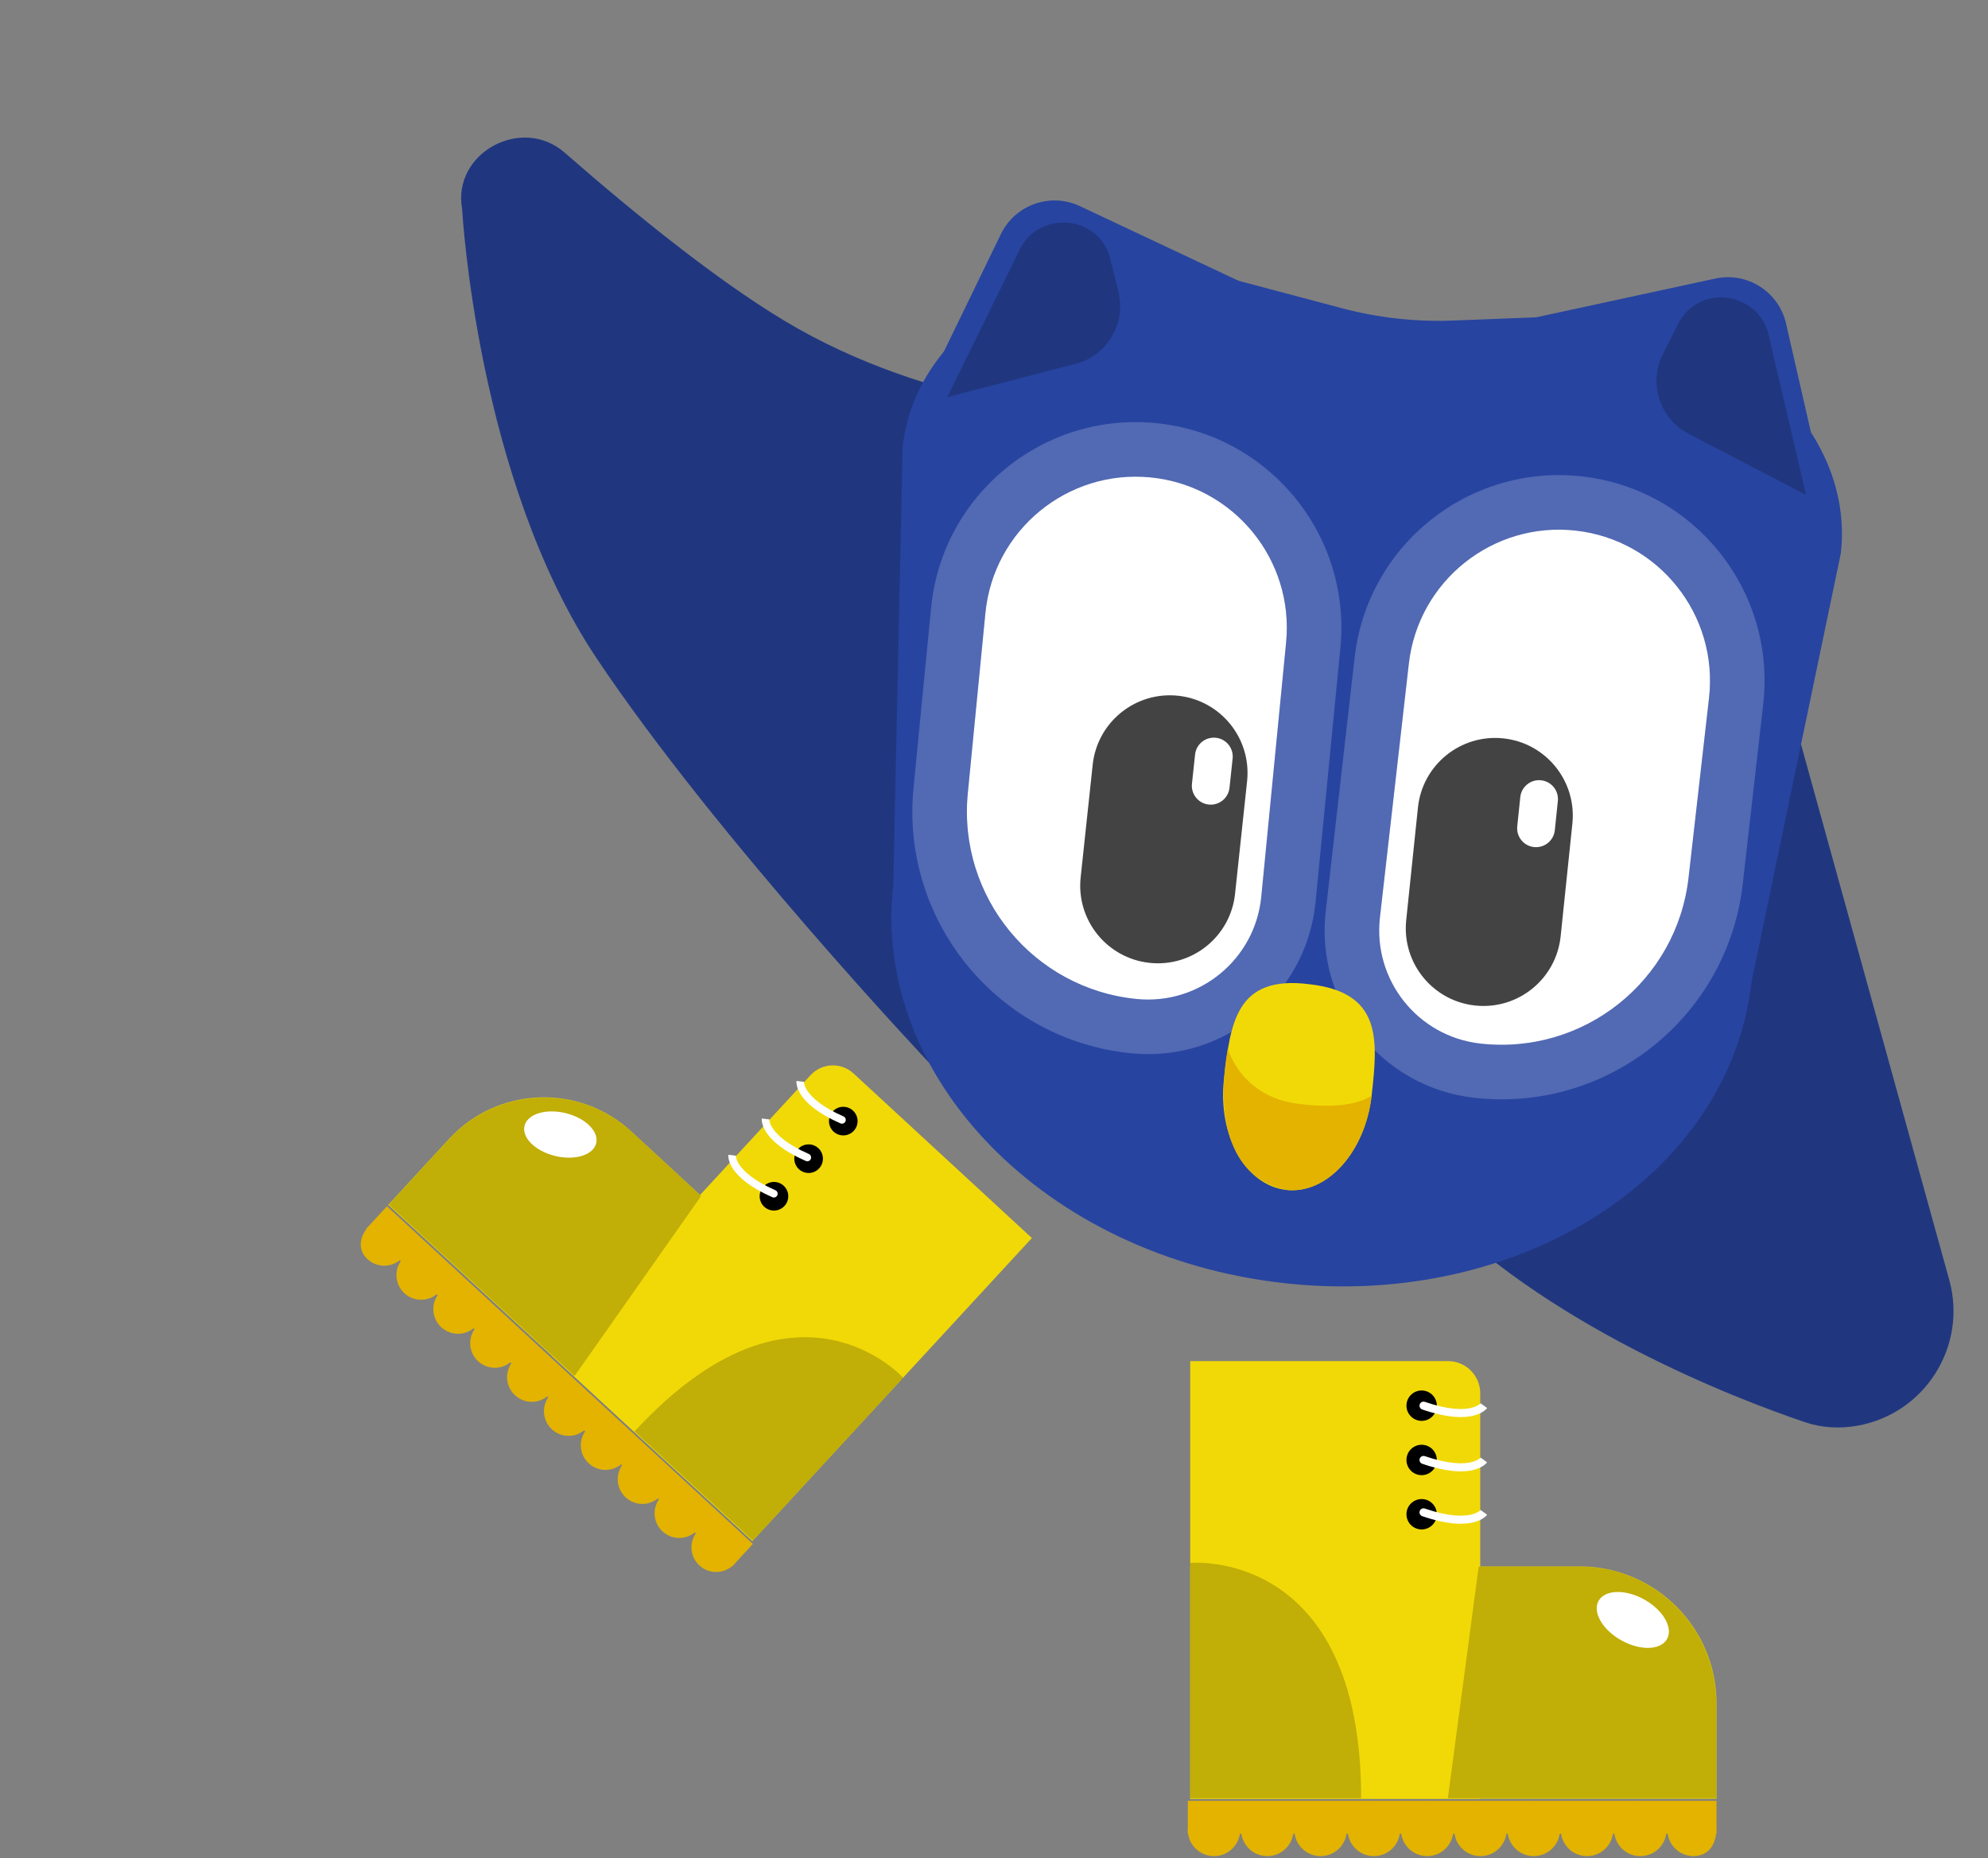 <svg width="275" height="257" viewBox="0 0 275 257" fill="none" xmlns="http://www.w3.org/2000/svg">
<rect x="0" y="0" width="275" height="257" fill="#808080" stroke="none"/>
<path d="M167.536 125.549L249.139 102.958L269.642 177.019C272.174 186.164 266.29 195.506 256.949 197.172C254.513 197.607 252.016 197.48 249.672 196.686C240.087 193.438 213.418 183.253 196.904 165.633C176.49 143.852 167.536 125.549 167.536 125.549Z" fill="#203780"/>
<rect width="8.123" height="12.27" transform="matrix(-0.994 -0.113 -0.113 0.994 246.077 103.859)" fill="#D9D9D9"/>
<path d="M128.639 147.106L153.479 57.65C153.479 57.65 130.859 56.964 110.481 45.505C100.549 39.92 88.178 29.905 78.105 21.105C72.173 15.924 62.537 21.145 63.924 28.898C63.924 28.898 65.945 66.252 82.543 91.064C99.14 115.876 128.639 147.106 128.639 147.106Z" fill="#203780"/>
<path d="M254.639 76.539C256.338 61.621 243.899 47.76 226.287 44.128C223.685 43.591 221.013 43.551 218.358 43.655L201.051 44.331C195.848 44.534 190.644 43.958 185.611 42.623L167.454 37.804C164.996 37.152 162.494 36.625 159.952 36.555C141.901 36.06 126.57 46.789 124.865 61.754L123.57 122.342C120.529 149.034 144.636 173.699 177.415 177.433C210.194 181.168 239.232 162.557 242.273 135.865L254.639 76.539Z" fill="#2744A0"/>
<path d="M247.058 44.725C246.056 40.349 241.688 37.572 237.301 38.52L201.366 46.291L209.417 81.461C210.419 85.836 214.787 88.614 219.174 87.665L247.165 81.612C251.552 80.664 254.297 76.348 253.295 71.973L247.058 44.725Z" fill="#2744A0"/>
<path d="M138.466 32.353C140.426 28.316 145.307 26.591 149.368 28.503L182.634 44.157L166.879 76.615C164.919 80.653 160.038 82.377 155.977 80.466L130.064 68.272C126.003 66.361 124.3 61.538 126.26 57.5L138.466 32.353Z" fill="#2744A0"/>
<path d="M112.129 148.693C113.702 146.988 116.359 146.881 118.063 148.454L142.74 171.22L104.09 213.114L76.327 187.5L112.129 148.693Z" fill="#F1D907"/>
<path d="M53.708 166.633L62.126 157.508C68.81 150.263 80.102 149.808 87.347 156.492L124.611 190.87L104.09 213.114L53.708 166.633Z" fill="#F1D907"/>
<path d="M62.136 157.549C68.82 150.304 80.112 149.849 87.357 156.533L96.981 165.411L79.477 190.3L53.787 166.599L62.136 157.549Z" fill="black" fill-opacity="0.2"/>
<path d="M53.529 166.827L104.144 213.522L101.241 216.668L50.626 169.973L53.529 166.827Z" fill="#E3B300"/>
<path d="M55.662 173.949C54.384 175.335 52.224 175.422 50.838 174.143C49.452 172.865 49.691 171.038 50.97 169.652C52.249 168.266 54.082 167.846 55.468 169.125C56.854 170.403 56.941 172.563 55.662 173.949Z" fill="#E3B300"/>
<path d="M60.764 178.656C59.485 180.041 57.325 180.128 55.939 178.85C54.553 177.571 54.466 175.411 55.745 174.025C57.023 172.639 59.183 172.552 60.569 173.831C61.955 175.11 62.042 177.27 60.764 178.656Z" fill="#E3B300"/>
<path d="M65.865 183.362C64.586 184.748 62.426 184.835 61.041 183.556C59.654 182.278 59.568 180.118 60.846 178.732C62.125 177.346 64.285 177.259 65.671 178.537C67.057 179.816 67.144 181.976 65.865 183.362Z" fill="#E3B300"/>
<path d="M70.966 188.068C69.688 189.454 67.528 189.541 66.142 188.263C64.756 186.984 64.669 184.824 65.948 183.438C67.226 182.052 69.386 181.965 70.772 183.244C72.158 184.522 72.245 186.682 70.966 188.068Z" fill="#E3B300"/>
<path d="M76.068 192.775C74.789 194.161 72.629 194.248 71.243 192.969C69.857 191.69 69.77 189.53 71.049 188.144C72.328 186.758 74.488 186.671 75.874 187.95C77.26 189.229 77.347 191.389 76.068 192.775Z" fill="#E3B300"/>
<path d="M81.169 197.481C79.891 198.867 77.731 198.954 76.345 197.675C74.959 196.397 74.872 194.237 76.15 192.851C77.429 191.465 79.589 191.378 80.975 192.656C82.361 193.935 82.448 196.095 81.169 197.481Z" fill="#E3B300"/>
<path d="M86.271 202.187C84.992 203.573 82.832 203.66 81.446 202.382C80.06 201.103 79.973 198.943 81.252 197.557C82.53 196.171 84.69 196.084 86.076 197.363C87.462 198.641 87.549 200.801 86.271 202.187Z" fill="#E3B300"/>
<path d="M91.372 206.894C90.094 208.28 87.933 208.367 86.547 207.088C85.162 205.809 85.075 203.649 86.353 202.264C87.632 200.878 89.792 200.791 91.178 202.069C92.564 203.348 92.651 205.508 91.372 206.894Z" fill="#E3B300"/>
<path d="M96.474 211.6C95.195 212.986 93.035 213.073 91.649 211.794C90.263 210.516 90.176 208.356 91.455 206.97C92.733 205.584 94.893 205.497 96.279 206.776C97.665 208.054 97.752 210.214 96.474 211.6Z" fill="#E3B300"/>
<path d="M101.575 216.307C100.296 217.692 98.136 217.779 96.75 216.501C95.364 215.222 95.277 213.062 96.556 211.676C97.835 210.29 99.995 210.203 101.381 211.482C102.767 212.761 102.854 214.921 101.575 216.307Z" fill="#E3B300"/>
<path d="M82.474 158.108C82.077 159.745 79.535 160.533 76.796 159.869C74.056 159.205 72.157 157.34 72.554 155.703C72.951 154.066 75.493 153.278 78.233 153.942C80.972 154.606 82.871 156.471 82.474 158.108Z" fill="white"/>
<path d="M118.105 156.389C117.364 157.192 116.112 157.242 115.309 156.502C114.506 155.761 114.455 154.509 115.196 153.706C115.937 152.903 117.189 152.852 117.992 153.593C118.795 154.334 118.846 155.586 118.105 156.389Z" fill="black"/>
<path d="M113.311 161.585C112.57 162.389 111.318 162.439 110.515 161.698C109.712 160.957 109.661 159.705 110.402 158.902C111.143 158.099 112.395 158.049 113.198 158.79C114.001 159.531 114.052 160.782 113.311 161.585Z" fill="black"/>
<path d="M108.517 166.782C107.776 167.585 106.524 167.635 105.721 166.895C104.918 166.154 104.867 164.902 105.608 164.099C106.349 163.296 107.601 163.245 108.404 163.986C109.207 164.727 109.258 165.979 108.517 166.782Z" fill="black"/>
<path d="M116.259 155.361C113.154 153.996 111.618 152.611 110.864 151.508C110.486 150.956 110.309 150.48 110.229 150.124C110.189 149.947 110.173 149.801 110.169 149.694C110.166 149.64 110.167 149.595 110.169 149.561C110.17 149.544 110.17 149.53 110.171 149.518C110.172 149.512 110.172 149.507 110.173 149.502C110.173 149.5 110.174 149.495 110.174 149.495L110.174 149.493L110.174 149.492C110.174 149.492 110.174 149.49 110.695 149.554C111.214 149.617 111.217 149.615 111.217 149.615L111.217 149.609L111.218 149.606C111.217 149.612 111.217 149.627 111.218 149.651C111.22 149.698 111.227 149.781 111.253 149.894C111.303 150.118 111.427 150.471 111.731 150.915C112.34 151.806 113.691 153.085 116.681 154.4C116.946 154.516 117.067 154.826 116.95 155.092C116.833 155.357 116.524 155.478 116.259 155.361Z" fill="white"/>
<path d="M111.465 160.558C108.36 159.193 106.824 157.807 106.07 156.705C105.692 156.152 105.515 155.676 105.435 155.32C105.395 155.143 105.379 154.998 105.375 154.89C105.372 154.836 105.373 154.792 105.375 154.757C105.375 154.741 105.376 154.726 105.377 154.714C105.378 154.709 105.378 154.703 105.379 154.699C105.379 154.696 105.38 154.692 105.38 154.692L105.38 154.689L105.38 154.688C105.38 154.688 105.38 154.687 105.901 154.75C106.42 154.813 106.423 154.812 106.423 154.812L106.423 154.805L106.424 154.803C106.423 154.809 106.423 154.824 106.424 154.847C106.426 154.895 106.433 154.978 106.459 155.09C106.509 155.315 106.633 155.668 106.937 156.112C107.546 157.003 108.897 158.281 111.887 159.596C112.152 159.713 112.273 160.023 112.156 160.288C112.039 160.553 111.73 160.674 111.465 160.558Z" fill="white"/>
<path d="M106.838 165.572C103.734 164.207 102.198 162.822 101.443 161.719C101.066 161.167 100.888 160.691 100.808 160.335C100.769 160.158 100.753 160.013 100.748 159.905C100.746 159.851 100.747 159.806 100.748 159.772C100.749 159.755 100.75 159.741 100.751 159.729C100.751 159.723 100.752 159.718 100.752 159.713C100.753 159.711 100.753 159.706 100.753 159.706L100.754 159.704L100.754 159.703C100.754 159.703 100.754 159.701 101.275 159.765C101.794 159.828 101.797 159.827 101.797 159.827L101.797 159.82L101.797 159.818C101.797 159.824 101.797 159.838 101.798 159.862C101.8 159.909 101.807 159.992 101.832 160.105C101.883 160.329 102.006 160.682 102.31 161.127C102.919 162.017 104.27 163.296 107.261 164.611C107.526 164.727 107.646 165.037 107.53 165.303C107.413 165.568 107.104 165.689 106.838 165.572Z" fill="white"/>
<path d="M104.144 213.056L87.781 197.961C109.971 173.909 124.921 190.535 124.921 190.535L104.144 213.056Z" fill="black" fill-opacity="0.2"/>
<path d="M230.023 48.969C227.997 52.975 229.582 57.903 233.563 59.977L249.842 68.457L244.791 46.931C243.776 40.405 235.089 38.952 232.125 44.812L230.023 48.969Z" fill="#203780"/>
<path d="M154.718 40.39C155.791 44.748 153.138 49.193 148.793 50.319L131.024 54.92L140.787 35.082C143.244 28.952 152.035 29.489 153.605 35.866L154.718 40.39Z" fill="#203780"/>
<g opacity="0.6">
<path d="M171.252 115.817C167.981 111.491 157.423 104.399 141.364 110.64" stroke="white" stroke-width="5.258" stroke-linecap="round"/>
<path d="M173.005 115.698C173.005 115.698 170.192 107.166 164.272 102.646C161.965 100.885 158.902 99.705 156.022 98.921" stroke="white" stroke-width="2.103" stroke-linecap="round"/>
</g>
<path d="M174.473 124.024C173.628 132.679 165.926 139.01 157.271 138.165C142.952 136.767 132.478 124.026 133.876 109.707L136.309 84.792C137.413 73.484 147.334 65.165 158.601 65.977L159.139 66.023C170.626 67.145 179.028 77.366 177.907 88.853L174.473 124.024ZM185.418 89.586C186.945 73.951 175.507 60.039 159.872 58.513C144.237 56.986 130.324 68.423 128.798 84.058L126.365 108.974C124.562 127.441 138.071 143.873 156.538 145.676C169.341 146.926 180.734 137.56 181.984 124.757L185.418 89.586Z" fill="#5269B3"/>
<path d="M133.876 109.707C132.478 124.026 142.952 136.767 157.271 138.165C165.926 139.01 173.628 132.679 174.473 124.024L177.907 88.853C179.028 77.366 170.626 67.145 159.139 66.023C147.652 64.901 137.43 73.305 136.309 84.792L133.876 109.707Z" fill="white"/>
<path d="M172.51 108.04C173.14 102.143 168.869 96.851 162.972 96.221C157.074 95.591 151.783 99.861 151.152 105.759L149.487 121.343C148.857 127.241 153.127 132.533 159.025 133.163C164.923 133.793 170.214 129.523 170.844 123.625L172.51 108.04Z" fill="#434343"/>
<path d="M170.509 104.908C170.662 103.473 169.624 102.186 168.189 102.033C166.754 101.879 165.467 102.918 165.314 104.353L164.882 108.393C164.729 109.828 165.768 111.115 167.202 111.268C168.637 111.421 169.924 110.383 170.077 108.948L170.509 104.908Z" fill="white"/>
<path d="M190.884 126.896C189.899 135.536 196.106 143.339 204.746 144.323C219.041 145.952 231.949 135.684 233.577 121.389L236.411 96.516C237.697 85.228 229.735 75.017 218.548 73.454L218.012 73.386C206.545 72.08 196.19 80.318 194.884 91.785L190.884 126.896ZM187.385 90.931C189.163 75.322 203.258 64.111 218.867 65.889C234.475 67.667 245.688 81.762 243.909 97.37L241.076 122.244C238.975 140.679 222.327 153.922 203.892 151.821C191.11 150.365 181.929 138.823 183.385 126.042L187.385 90.931Z" fill="#5269B3"/>
<path d="M233.577 121.389C231.949 135.684 219.041 145.952 204.746 144.323C196.106 143.339 189.899 135.536 190.884 126.896L194.884 91.785C196.19 80.318 206.545 72.08 218.012 73.386C229.48 74.693 237.717 85.049 236.411 96.516L233.577 121.389Z" fill="white"/>
<path d="M217.507 113.908C218.121 108.008 213.837 102.728 207.938 102.114C202.038 101.499 196.758 105.784 196.144 111.683L194.52 127.272C193.906 133.171 198.19 138.452 204.089 139.066C209.989 139.68 215.269 135.396 215.883 129.497L217.507 113.908Z" fill="#434343"/>
<path d="M215.498 110.78C215.647 109.345 214.605 108.061 213.17 107.911C211.735 107.762 210.451 108.804 210.301 110.239L209.881 114.281C209.731 115.716 210.773 117 212.208 117.149C213.643 117.299 214.928 116.257 215.077 114.822L215.498 110.78Z" fill="white"/>
<path d="M169.319 149.179C168.424 157.032 172.27 163.92 177.908 164.562C183.547 165.205 188.844 159.359 189.738 151.505C190.633 143.651 191.113 137.257 181.149 136.121C171.063 134.82 170.213 141.325 169.319 149.179Z" fill="#F1D907"/>
<path d="M177.908 164.562C169.573 162.81 168.285 153.607 169.847 145.021C169.847 145.021 171.579 151.547 179.4 152.632C187.222 153.717 189.738 151.505 189.738 151.505C188.844 159.359 183.547 165.205 177.908 164.562Z" fill="#E3B300"/>
<path d="M204.761 192.699C204.761 190.236 202.765 188.239 200.301 188.239H164.645V248.772H204.761V192.699Z" fill="#F1D907"/>
<path d="M237.444 248.772L237.444 235.588C237.444 225.119 228.958 216.632 218.489 216.632H164.645V248.772H237.444Z" fill="#F1D907"/>
<path d="M237.407 235.613C237.407 225.144 228.92 216.657 218.451 216.657L204.546 216.657L200.286 248.689H237.407V235.613Z" fill="black" fill-opacity="0.2"/>
<path d="M237.444 249.053H164.31V253.599H237.444V249.053Z" fill="#E3B300"/>
<path d="M230.65 253.076C230.65 255.079 232.273 256.702 234.276 256.702C236.278 256.702 237.407 255.103 237.407 253.101C237.407 251.098 236.278 249.45 234.276 249.45C232.273 249.45 230.65 251.074 230.65 253.076Z" fill="#E3B300"/>
<path d="M223.279 253.076C223.279 255.079 224.902 256.702 226.905 256.702C228.907 256.702 230.531 255.079 230.531 253.076C230.531 251.074 228.907 249.45 226.905 249.45C224.902 249.45 223.279 251.074 223.279 253.076Z" fill="#E3B300"/>
<path d="M215.908 253.076C215.908 255.079 217.531 256.702 219.534 256.702C221.536 256.702 223.16 255.079 223.16 253.076C223.16 251.074 221.536 249.45 219.534 249.45C217.531 249.45 215.908 251.074 215.908 253.076Z" fill="#E3B300"/>
<path d="M208.536 253.076C208.536 255.079 210.16 256.702 212.162 256.702C214.165 256.702 215.788 255.079 215.788 253.076C215.788 251.074 214.165 249.45 212.162 249.45C210.16 249.45 208.536 251.074 208.536 253.076Z" fill="#E3B300"/>
<path d="M201.165 253.076C201.165 255.079 202.789 256.702 204.791 256.702C206.794 256.702 208.417 255.079 208.417 253.076C208.417 251.074 206.794 249.45 204.791 249.45C202.789 249.45 201.165 251.074 201.165 253.076Z" fill="#E3B300"/>
<path d="M193.794 253.076C193.794 255.079 195.418 256.702 197.42 256.702C199.423 256.702 201.046 255.079 201.046 253.076C201.046 251.074 199.423 249.45 197.42 249.45C195.418 249.45 193.794 251.074 193.794 253.076Z" fill="#E3B300"/>
<path d="M186.423 253.076C186.423 255.079 188.046 256.702 190.049 256.702C192.052 256.702 193.675 255.079 193.675 253.076C193.675 251.074 192.052 249.45 190.049 249.45C188.046 249.45 186.423 251.074 186.423 253.076Z" fill="#E3B300"/>
<path d="M179.052 253.076C179.052 255.079 180.675 256.702 182.678 256.702C184.68 256.702 186.304 255.079 186.304 253.076C186.304 251.074 184.68 249.45 182.678 249.45C180.675 249.45 179.052 251.074 179.052 253.076Z" fill="#E3B300"/>
<path d="M171.681 253.076C171.681 255.079 173.304 256.702 175.307 256.702C177.309 256.702 178.933 255.079 178.933 253.076C178.933 251.074 177.309 249.45 175.307 249.45C173.304 249.45 171.681 251.074 171.681 253.076Z" fill="#E3B300"/>
<path d="M164.309 253.076C164.309 255.079 165.933 256.702 167.935 256.702C169.938 256.702 171.561 255.079 171.561 253.076C171.561 251.074 169.938 249.45 167.935 249.45C165.933 249.45 164.309 251.074 164.309 253.076Z" fill="#E3B300"/>
<path d="M221.129 221.403C220.26 222.966 221.676 225.413 224.293 226.867C226.909 228.322 229.735 228.233 230.604 226.67C231.473 225.106 230.056 222.66 227.44 221.205C224.824 219.751 221.998 219.84 221.129 221.403Z" fill="white"/>
<path d="M194.555 194.403C194.555 195.563 195.496 196.504 196.656 196.504C197.816 196.504 198.757 195.563 198.757 194.403C198.757 193.242 197.816 192.302 196.656 192.302C195.496 192.302 194.555 193.242 194.555 194.403Z" fill="black"/>
<path d="M194.555 201.911C194.555 203.072 195.495 204.013 196.656 204.013C197.816 204.013 198.757 203.072 198.757 201.911C198.757 200.751 197.816 199.81 196.656 199.81C195.495 199.81 194.555 200.751 194.555 201.911Z" fill="black"/>
<path d="M194.555 209.42C194.555 210.58 195.495 211.521 196.656 211.521C197.816 211.521 198.757 210.58 198.757 209.42C198.757 208.259 197.816 207.319 196.656 207.319C195.495 207.319 194.555 208.259 194.555 209.42Z" fill="black"/>
<path d="M196.737 194.93C200.143 196.1 202.339 196.125 203.722 195.808C204.414 195.648 204.895 195.405 205.214 195.185C205.373 195.075 205.49 194.973 205.571 194.892C205.611 194.851 205.643 194.816 205.666 194.788C205.678 194.774 205.688 194.762 205.696 194.752C205.699 194.747 205.702 194.743 205.705 194.739C205.707 194.737 205.708 194.735 205.709 194.733L205.711 194.731L205.712 194.729C205.71 194.727 205.677 194.703 205.261 194.403C204.832 194.094 204.809 194.076 204.809 194.076L204.81 194.075L204.811 194.073L204.814 194.07L204.815 194.068C204.81 194.073 204.8 194.085 204.782 194.102C204.747 194.138 204.681 194.198 204.58 194.268C204.38 194.406 204.029 194.593 203.472 194.721C202.355 194.977 200.379 195.003 197.098 193.876C196.807 193.776 196.49 193.931 196.39 194.222C196.29 194.513 196.445 194.83 196.737 194.93Z" fill="white"/>
<path d="M196.737 202.438C200.143 203.608 202.339 203.634 203.722 203.316C204.414 203.157 204.895 202.913 205.214 202.693C205.373 202.583 205.49 202.481 205.571 202.4C205.611 202.36 205.643 202.324 205.666 202.297C205.678 202.283 205.688 202.27 205.696 202.26C205.699 202.256 205.702 202.252 205.705 202.248C205.707 202.246 205.708 202.244 205.709 202.242L205.711 202.24L205.712 202.238C205.71 202.236 205.677 202.211 205.261 201.912C204.832 201.603 204.809 201.585 204.809 201.585L204.81 201.584L204.811 201.582L204.814 201.579L204.815 201.577C204.81 201.582 204.8 201.594 204.782 201.611C204.747 201.647 204.681 201.706 204.58 201.776C204.38 201.915 204.029 202.101 203.472 202.229C202.355 202.486 200.379 202.512 197.098 201.384C196.807 201.285 196.49 201.439 196.39 201.73C196.29 202.021 196.445 202.338 196.737 202.438Z" fill="white"/>
<path d="M196.737 209.684C200.143 210.854 202.339 210.88 203.722 210.562C204.414 210.403 204.895 210.159 205.214 209.939C205.373 209.829 205.49 209.727 205.571 209.646C205.611 209.605 205.643 209.57 205.666 209.542C205.678 209.528 205.688 209.516 205.696 209.506C205.699 209.501 205.702 209.497 205.705 209.493C205.707 209.492 205.708 209.489 205.709 209.488L205.711 209.486L205.712 209.484C205.71 209.481 205.677 209.457 205.261 209.158C204.832 208.849 204.809 208.83 204.809 208.83L204.81 208.829L204.811 208.827L204.814 208.825L204.815 208.823C204.81 208.828 204.8 208.839 204.782 208.857C204.747 208.892 204.681 208.952 204.58 209.022C204.38 209.16 204.029 209.347 203.472 209.475C202.355 209.731 200.379 209.757 197.098 208.63C196.807 208.53 196.49 208.685 196.39 208.976C196.29 209.267 196.445 209.584 196.737 209.684Z" fill="white"/>
<path d="M164.645 248.689H188.287C188.287 213.936 164.645 216.148 164.645 216.148V248.689Z" fill="black" fill-opacity="0.2"/>
</svg>
